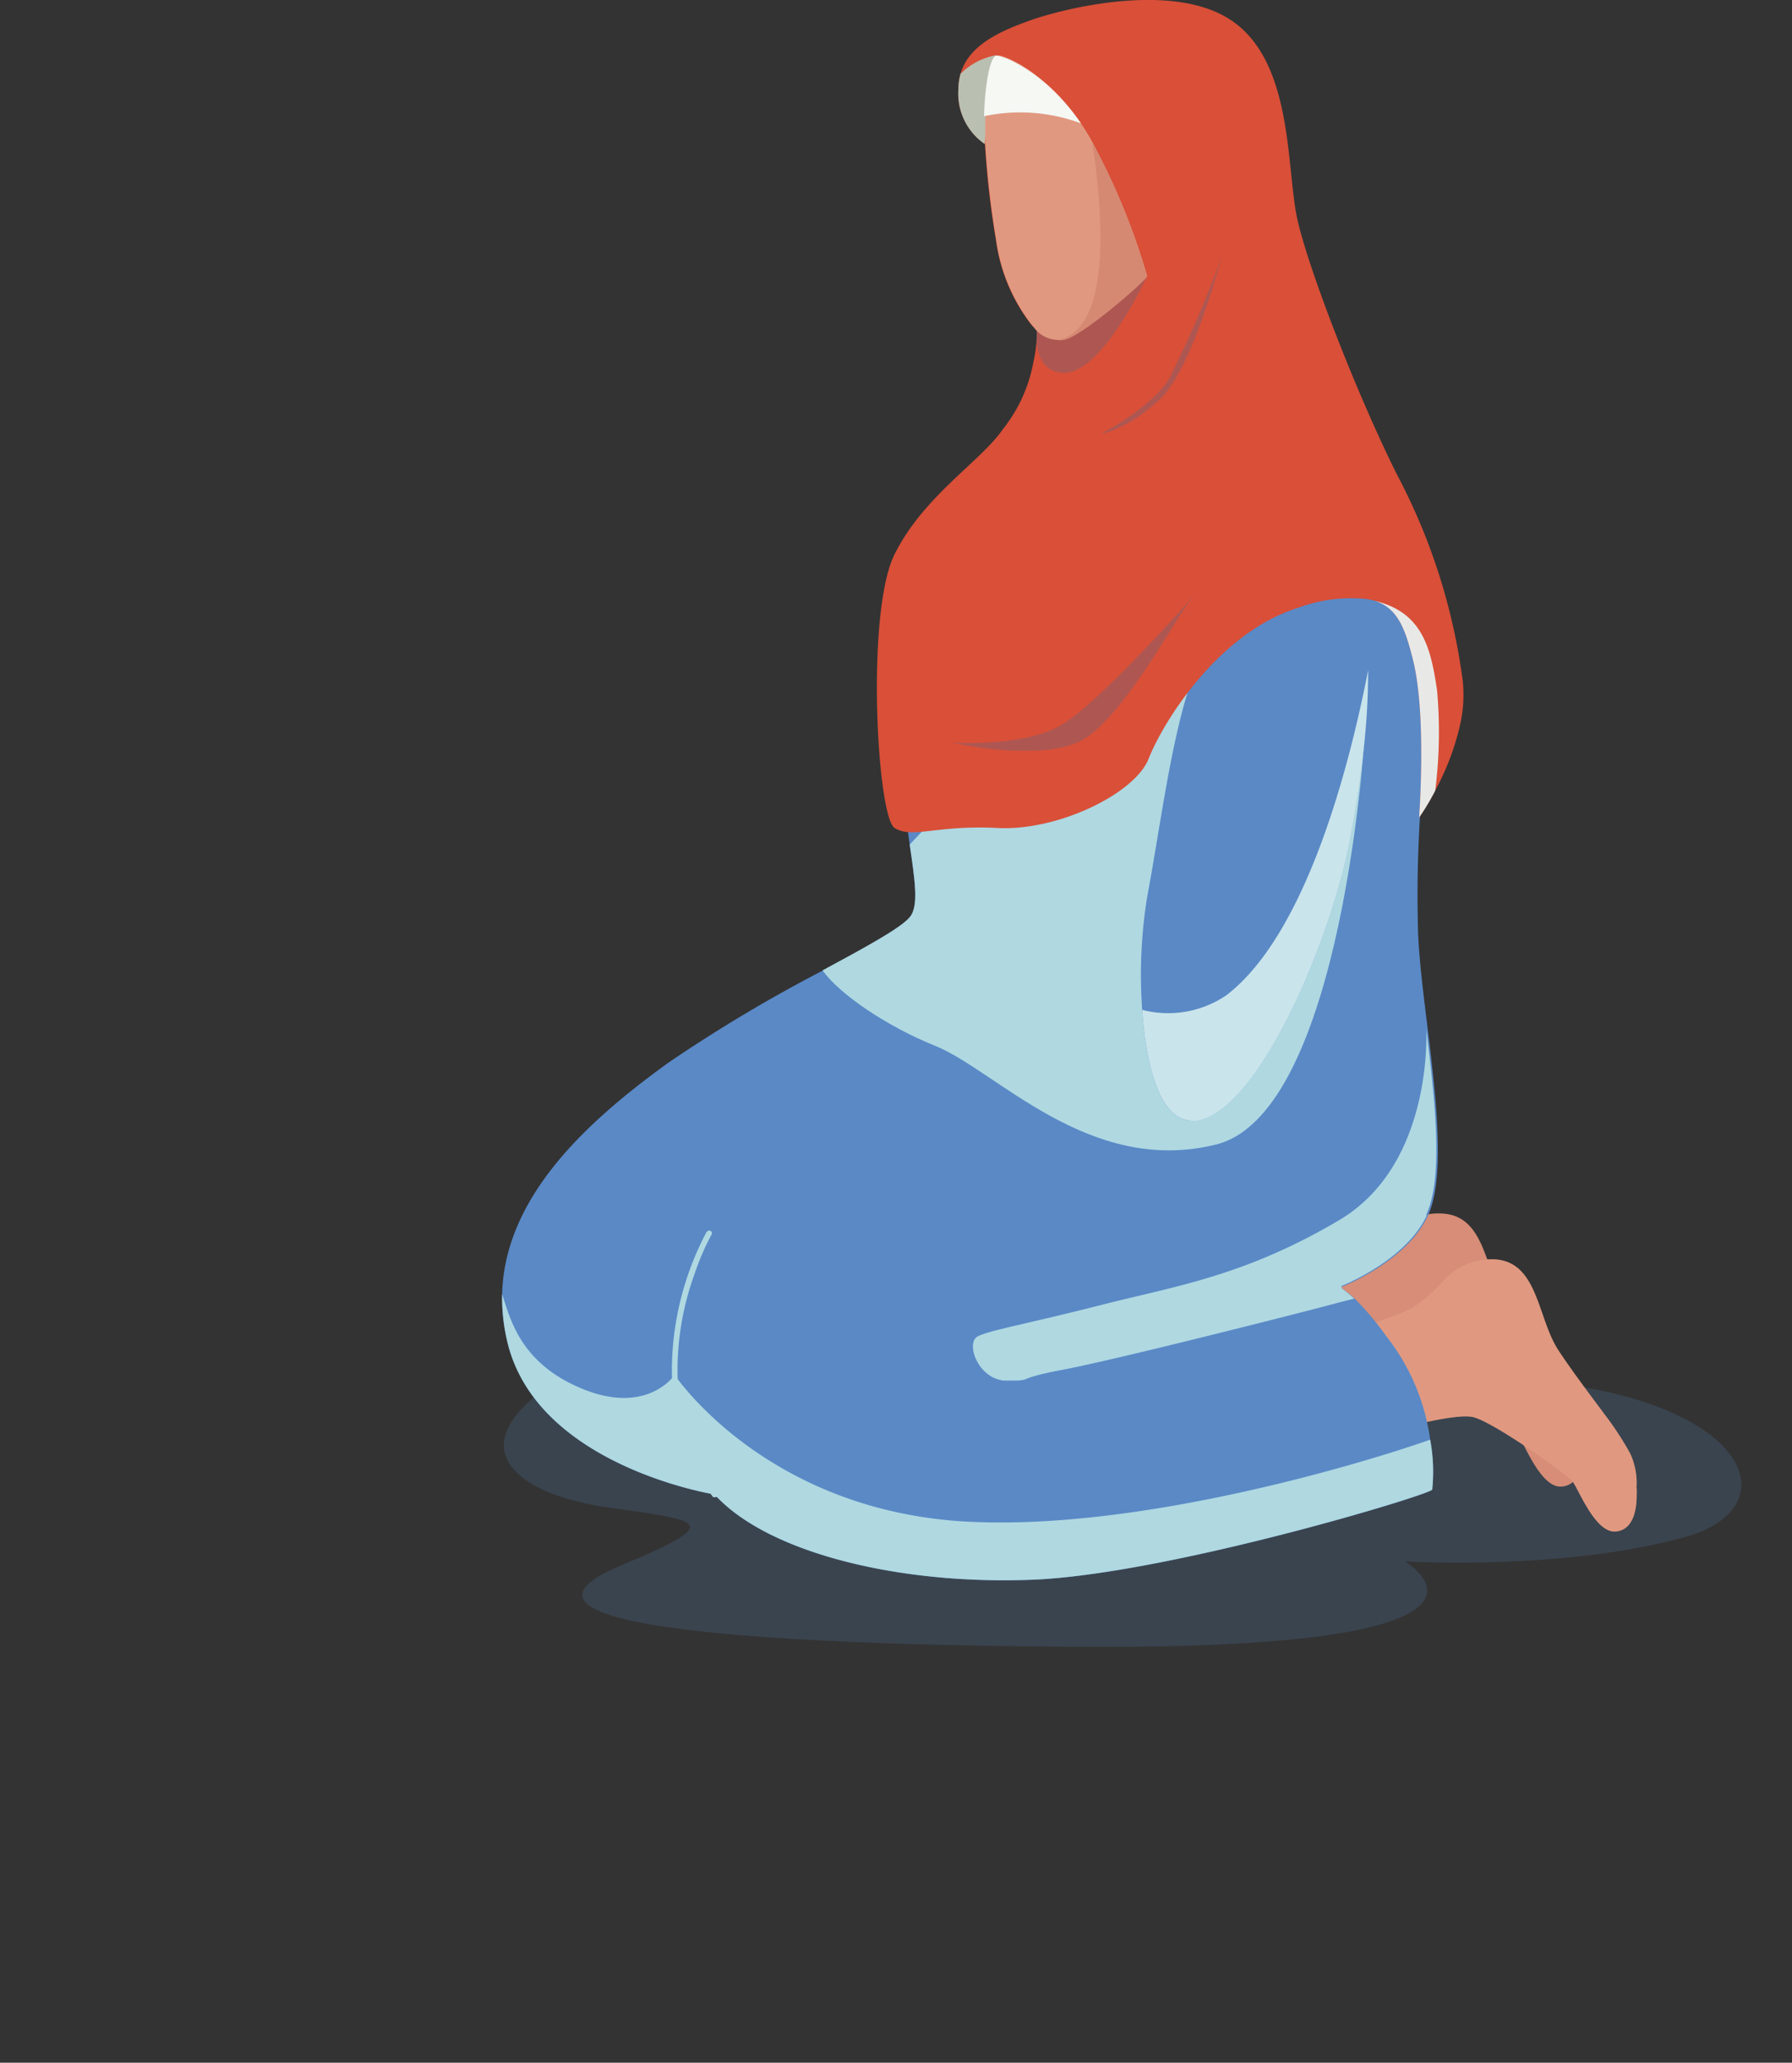 <svg id="Group_44966" data-name="Group 44966" xmlns="http://www.w3.org/2000/svg" xmlns:xlink="http://www.w3.org/1999/xlink" viewBox="0 0 123.41 142"><rect x="0" y="0" width="123.41" height="142" fill="#333333" stroke="none"/><defs><style>.cls-1{fill:none;}.cls-2{clip-path:url(#clip-path);}.cls-3{opacity:0.3;}.cls-4{clip-path:url(#clip-path-3);}.cls-5{fill:#4a6c8f;}.cls-6{fill:#d78d77;}.cls-7{fill:#e09980;}.cls-8{opacity:0.5;}.cls-9{clip-path:url(#clip-path-4);}.cls-10{clip-path:url(#clip-path-5);}.cls-11{fill:#5a89c6;}.cls-12{clip-path:url(#clip-path-6);}.cls-13{fill:#afd8e1;}.cls-14{clip-path:url(#clip-path-7);}.cls-15{clip-path:url(#clip-path-8);}.cls-16{clip-path:url(#clip-path-9);}.cls-17{fill:#c9e4eb;}.cls-18{clip-path:url(#clip-path-10);}.cls-19{clip-path:url(#clip-path-11);}.cls-20{fill:#d94f38;}.cls-21{clip-path:url(#clip-path-12);}.cls-22{clip-path:url(#clip-path-13);}.cls-23{clip-path:url(#clip-path-14);}.cls-24{fill:#e8e9e7;}.cls-25{clip-path:url(#clip-path-15);}.cls-26{fill:#b9bfb1;}.cls-27{fill:#d58973;}.cls-28{fill:#f6f8f4;}.cls-29{clip-path:url(#clip-path-16);}</style><clipPath id="clip-path"><rect class="cls-1" width="123.41" height="142"/></clipPath><clipPath id="clip-path-3"><rect class="cls-1" x="34.7" y="93.7" width="85.23" height="19.68"/></clipPath><clipPath id="clip-path-4"><rect class="cls-1" x="90.98" y="90.58" width="21.73" height="14.85"/></clipPath><clipPath id="clip-path-5"><rect class="cls-1" x="99.32" y="86.68" width="11.13" height="10.6"/></clipPath><clipPath id="clip-path-6"><rect class="cls-1" x="66.99" y="70.86" width="31.98" height="24.18"/></clipPath><clipPath id="clip-path-7"><rect class="cls-1" x="34.58" y="89.09" width="64.13" height="19.7"/></clipPath><clipPath id="clip-path-8"><rect class="cls-1" x="56.65" y="42.82" width="37.38" height="36.38"/></clipPath><clipPath id="clip-path-9"><rect class="cls-1" x="78.66" y="46.17" width="15.57" height="31.04"/></clipPath><clipPath id="clip-path-10"><rect class="cls-1" x="81.85" y="52.02" width="12.01" height="25.18"/></clipPath><clipPath id="clip-path-11"><rect class="cls-1" x="69.72" y="88.39" width="22.69" height="5.49"/></clipPath><clipPath id="clip-path-12"><rect class="cls-1" x="65.54" y="41.08" width="16.61" height="10.6"/></clipPath><clipPath id="clip-path-13"><rect class="cls-1" x="75.8" y="17.55" width="8.35" height="12.3"/></clipPath><clipPath id="clip-path-14"><rect class="cls-1" x="94.66" y="41.36" width="4.45" height="14.92"/></clipPath><clipPath id="clip-path-15"><rect class="cls-1" x="71.38" y="18.16" width="7.62" height="7.51"/></clipPath><clipPath id="clip-path-16"><rect class="cls-1" x="46.27" y="84.7" width="3.13" height="18.37"/></clipPath></defs><g class="cls-2"><g id="Group_44910" data-name="Group 44910"><g id="Group_44909" data-name="Group 44909"><g class="cls-2"><g id="Group_44908" data-name="Group 44908"><g id="Group_44847" data-name="Group 44847" class="cls-3"><g id="Group_44846" data-name="Group 44846"><g class="cls-4"><g id="Group_44845" data-name="Group 44845"><path id="Path_589185" data-name="Path 589185" class="cls-5" d="M40.62,93.7c-10.26,5.41-5.41,9.14,1.21,10.07s8.11,1,.93,4-.84,5.41,31.7,5.6,22.29-5.88,22.29-5.88,10.91.66,19.3-1.68,3.45-11.74-17.9-10.91S40.62,93.7,40.62,93.7"/></g></g></g></g><path id="Path_589186" data-name="Path 589186" class="cls-6" d="M87.37,89.05a47.59,47.59,0,0,0,6.36-2.26c1.68-.92,2.76-3.48,5.7-3.24s2.86,4.1,4.3,6.3S108,95.62,108.64,97a5,5,0,0,1,.36,2.84c0,.42,0,2.38-1.45,2.5s-2.57-3-3-3.5-5.3-4-6.79-4.41-7.65,1.46-7.65,1.46Z"/><path id="Path_589187" data-name="Path 589187" class="cls-7" d="M112.71,102.45a4,4,0,0,1,0,.48c0,.42,0,2.38-1.44,2.5s-2.58-3-3-3.48-5.31-4-6.8-4.39-7.65,1.5-7.65,1.5L91,92.25s2.93-.85,5-1.67A11.26,11.26,0,0,0,97.32,90a11.41,11.41,0,0,0,2-1.73A4.54,4.54,0,0,1,103,86.7c2.94.23,2.88,4.08,4.33,6.27.8,1.22,2,2.86,3.11,4.31a21.44,21.44,0,0,1,1.84,2.8,4.83,4.83,0,0,1,.42,2.37"/><g id="Group_44850" data-name="Group 44850" class="cls-8"><g id="Group_44849" data-name="Group 44849"><g class="cls-9"><g id="Group_44848" data-name="Group 44848"><path id="Path_589188" data-name="Path 589188" class="cls-7" d="M112.71,102.45a4.2,4.2,0,0,1,0,.48c0,.42,0,2.38-1.44,2.5s-2.58-3-3-3.48-5.31-4-6.8-4.39-7.65,1.49-7.65,1.49L91,92.25s2.93-.85,5-1.67a10.92,10.92,0,0,1,3.73,5.26c.28,1.25,5,0,8.14,2.89,2.16,2,3.7,3.76,4.89,3.72"/></g></g></g></g><g id="Group_44853" data-name="Group 44853" class="cls-8"><g id="Group_44852" data-name="Group 44852"><g class="cls-10"><g id="Group_44851" data-name="Group 44851"><path id="Path_589189" data-name="Path 589189" class="cls-7" d="M110.45,97.29c-1.48-1.43-3.27-3-4.06-4.68-1.31-2.73-1.15-4.5-3.6-4.94a6.72,6.72,0,0,0-3.46.56A4.51,4.51,0,0,1,103,86.7c2.94.23,2.88,4.08,4.33,6.27.8,1.22,2.06,2.86,3.12,4.32"/></g></g></g></g><path id="Path_589190" data-name="Path 589190" class="cls-11" d="M98.49,99.09a12.17,12.17,0,0,1,.14,3.46c-.19.37-18.28,5.83-27.51,6.2s-18.28-1.86-21.91-5.87c0,0-12.12-1.93-14.24-10.38a13.08,13.08,0,0,1-.39-3.41c.17-6.78,6-12,11.46-15.94a104.19,104.19,0,0,1,10.61-6.33c3-1.63,5.36-2.91,6-3.67s.35-2.51,0-5c-.54-3.93-1.55-9.35-1.23-13.63A12.28,12.28,0,0,1,70,33.31c3.27-1,11.36-1.39,15.51-1.07,4.73.37,8.66,3,9.76,5.27A34.41,34.41,0,0,1,98,49.79c.12,4.41-.52,7.21-.35,14.11.05,1.93.36,4.4.68,7h0c.6,4.91,1.2,10.19,0,12.81-1.5,3.2-6,4.91-6,4.91a12.29,12.29,0,0,1,1,.81A20.79,20.79,0,0,1,95.48,92a14.61,14.61,0,0,1,2.87,6.27,7.45,7.45,0,0,1,.13.78"/><g id="Group_44856" data-name="Group 44856"><g id="Group_44855" data-name="Group 44855"><g class="cls-12"><g id="Group_44854" data-name="Group 44854"><path id="Path_589191" data-name="Path 589191" class="cls-13" d="M98.26,83.67c-1.5,3.2-6,4.91-6,4.91a10.76,10.76,0,0,1,1,.82c-.56.14-1.19.3-1.88.49-3.85,1-14.76,3.76-18.21,4.41s-1.87.75-3.83.75S66.46,92.44,67.33,92s3.32-.84,8.45-2.15S85.67,87.87,92.22,84s6-13.18,6-13.18h0c.6,4.91,1.21,10.2,0,12.81"/></g></g></g></g><g id="Group_44859" data-name="Group 44859"><g id="Group_44858" data-name="Group 44858"><g class="cls-14"><g id="Group_44857" data-name="Group 44857"><path id="Path_589192" data-name="Path 589192" class="cls-13" d="M98.63,102.55c-.19.37-18.28,5.83-27.51,6.2s-18.28-1.86-21.91-5.87c0,0-12.12-1.93-14.24-10.38a13.08,13.08,0,0,1-.39-3.41c.55,1.63,1.21,4.8,5.63,6.56s6.25-1,6.25-1,6.3,9.43,20.31,10.11c12,.59,27.45-4.14,31.72-5.65a11.82,11.82,0,0,1,.14,3.46"/></g></g></g></g><g id="Group_44862" data-name="Group 44862"><g id="Group_44861" data-name="Group 44861"><g class="cls-15"><g id="Group_44860" data-name="Group 44860"><path id="Path_589193" data-name="Path 589193" class="cls-13" d="M94,50.38s-1.5,26.23-10.25,28.41S68.6,73.69,64.41,72c-3.35-1.34-6.65-3.6-7.76-5.2,3-1.62,5.36-2.9,6-3.66s.36-2.52,0-5c3.16-3.38,6.29-6.58,6.29-6.58s13.47-9.1,16.74-8.73S94,50.37,94,50.37"/></g></g></g></g><path id="Path_589194" data-name="Path 589194" class="cls-11" d="M94.22,46.16h0A47.6,47.6,0,0,1,93.86,52c-.26,2.26-.62,4.37-.92,5.92-1.28,6.65-6.06,18.18-10.35,19.2a1.84,1.84,0,0,1-.74,0c-2-.24-2.94-3.78-3.19-7.6A33.66,33.66,0,0,1,79,61.76c.88-4.66,1.66-11,3.09-15s3.85-9.33,8.42-8.77c2.8.34,3.68,4,3.71,8.18"/><g id="Group_44865" data-name="Group 44865"><g id="Group_44864" data-name="Group 44864"><g class="cls-16"><g id="Group_44863" data-name="Group 44863"><path id="Path_589195" data-name="Path 589195" class="cls-17" d="M94.22,46.17A47.6,47.6,0,0,1,93.86,52c-.26,2.26-.62,4.37-.92,5.92-1.28,6.65-6.06,18.18-10.35,19.2a1.84,1.84,0,0,1-.74,0c-2-.24-2.94-3.78-3.19-7.6a7.12,7.12,0,0,0,5.79-1c5.56-4.25,8.53-16,9.77-22.39"/></g></g></g></g><g id="Group_44868" data-name="Group 44868"><g id="Group_44867" data-name="Group 44867"><g class="cls-18"><g id="Group_44866" data-name="Group 44866"><path id="Path_589196" data-name="Path 589196" class="cls-17" d="M93.86,52c-.26,2.26-.62,4.37-.92,5.91-1.28,6.65-6.06,18.19-10.35,19.21a2,2,0,0,1-.74,0l1.3-.68c1.41-.59,8.95-14.26,10.7-24.49"/></g></g></g></g><g id="Group_44871" data-name="Group 44871"><g id="Group_44870" data-name="Group 44870"><g class="cls-19"><g id="Group_44869" data-name="Group 44869"><path id="Path_589197" data-name="Path 589197" class="cls-13" d="M92.16,88.41a51.11,51.11,0,0,1-7.08,1.83c-2.8.57-5.58,1.05-6.9,1.26s-3,.48-4.51.82a16.26,16.26,0,0,0-3.85,1.21.19.19,0,0,0,.16.34h0a15.73,15.73,0,0,1,3.75-1.18c1.52-.33,3.16-.6,4.49-.81s4.11-.69,6.92-1.27a50.6,50.6,0,0,0,7.14-1.85.19.19,0,0,0,.1-.24.18.18,0,0,0-.24-.1Z"/></g></g></g></g><path id="Path_589198" data-name="Path 589198" class="cls-20" d="M100.53,50h0a17.94,17.94,0,0,1-1.69,4.42,17.55,17.55,0,0,1-1.11,1.86s.53-7-.41-10.81c-.5-2-1-3.63-2.66-4.12a6.18,6.18,0,0,0-.62-.12,10.48,10.48,0,0,0-4.61.6c-5.6,1.74-9.39,8-10.32,10.39s-6.22,5-10.42,4.78-5.87.76-7.08,0-2-14.84,0-18.85,5.94-6.4,7.43-8.57a10.41,10.41,0,0,0,2.14-4.73,8.55,8.55,0,0,0,.22-2.08h0c-.15-.15-.29-.31-.43-.48h0a12.2,12.2,0,0,1-2.39-5.8,60.31,60.31,0,0,1-.75-6.57A4.22,4.22,0,0,1,66,6.18a4.06,4.06,0,0,1,.15-1.1c.56-1.94,2.62-2.89,4.67-3.63C73.2.58,80.6-1.25,84.64,1.3c4.49,2.83,3.91,10.31,4.72,13.86s4.14,12.09,6.84,17.5a41.9,41.9,0,0,1,4.54,14.26,9.31,9.31,0,0,1-.21,3.07"/><g id="Group_44874" data-name="Group 44874" class="cls-3"><g id="Group_44873" data-name="Group 44873"><g class="cls-21"><g id="Group_44872" data-name="Group 44872"><path id="Path_589199" data-name="Path 589199" class="cls-5" d="M82.15,41.08S75.6,48.55,72.94,50s-7.4,1.12-7.4,1.12,5.61,1.3,8.66,0,7.1-9.28,8-10.05"/></g></g></g></g><g id="Group_44877" data-name="Group 44877" class="cls-3"><g id="Group_44876" data-name="Group 44876"><g class="cls-22"><g id="Group_44875" data-name="Group 44875"><path id="Path_589200" data-name="Path 589200" class="cls-5" d="M84.16,17.55s-2,7.88-4.34,10-4,2.31-4,2.31,3.43-1.75,4.69-3.78a80.09,80.09,0,0,0,3.67-8.52"/></g></g></g></g><g id="Group_44880" data-name="Group 44880"><g id="Group_44879" data-name="Group 44879"><g class="cls-23"><g id="Group_44878" data-name="Group 44878"><path id="Path_589201" data-name="Path 589201" class="cls-24" d="M98.84,54.43a16.47,16.47,0,0,1-1.11,1.85s.53-7-.41-10.81c-.5-2-1-3.62-2.66-4.11,3.29.78,3.88,3.22,4.31,6.2a32.2,32.2,0,0,1-.13,6.87"/></g></g></g></g><g id="Group_44883" data-name="Group 44883" class="cls-3"><g id="Group_44882" data-name="Group 44882"><g class="cls-25"><g id="Group_44881" data-name="Group 44881"><path id="Path_589202" data-name="Path 589202" class="cls-5" d="M79,19s-3.1,6.81-5.8,6.67c-2.15-.11-1.8-2.89-1.8-2.89l4.1-4.62Z"/></g></g></g></g><path id="Path_589203" data-name="Path 589203" class="cls-26" d="M68.6,3.8l-.79,6.11A4.21,4.21,0,0,1,66,6.18a4.11,4.11,0,0,1,.15-1.1A4.65,4.65,0,0,1,68.6,3.8"/><path id="Path_589204" data-name="Path 589204" class="cls-7" d="M79,19c0,.24-4.59,4.26-5.78,4.4a1.28,1.28,0,0,1-.34,0,2.07,2.07,0,0,1-1.48-.63h0L71,22.29h0a12.21,12.21,0,0,1-2.4-5.8,65.7,65.7,0,0,1-.75-6.57c0-.67,0-1.33,0-1.95.06-2.28.42-4.09.83-4.16S72,4.91,74.43,8.48a14.88,14.88,0,0,1,.78,1.27l.25.48A46.93,46.93,0,0,1,79,19"/><path id="Path_589205" data-name="Path 589205" class="cls-27" d="M79,19c0,.24-4.59,4.26-5.78,4.4a1.28,1.28,0,0,1-.34,0c3.69-.8,3.09-8.66,2.33-13.65.08.15.17.31.25.48A46.84,46.84,0,0,1,79,19"/><path id="Path_589206" data-name="Path 589206" class="cls-28" d="M74.44,8.49A12,12,0,0,0,67.77,8c.06-2.29.43-4.09.83-4.16S72,4.91,74.44,8.49"/><g id="Group_44886" data-name="Group 44886"><g id="Group_44885" data-name="Group 44885"><g class="cls-29"><g id="Group_44884" data-name="Group 44884"><path id="Path_589207" data-name="Path 589207" class="cls-13" d="M48.67,84.79a20.46,20.46,0,0,0-2.4,9.35A14.94,14.94,0,0,0,49.06,103a.18.18,0,0,0,.25.07.19.19,0,0,0,.07-.26s0,0,0,0a14.6,14.6,0,0,1-2.72-8.63,19.46,19.46,0,0,1,1.18-6.5,17.57,17.57,0,0,1,.81-2l.26-.52L49,85l0,0a.2.2,0,0,0-.06-.26.19.19,0,0,0-.26.07"/></g></g></g></g></g></g></g></g></g></svg>
